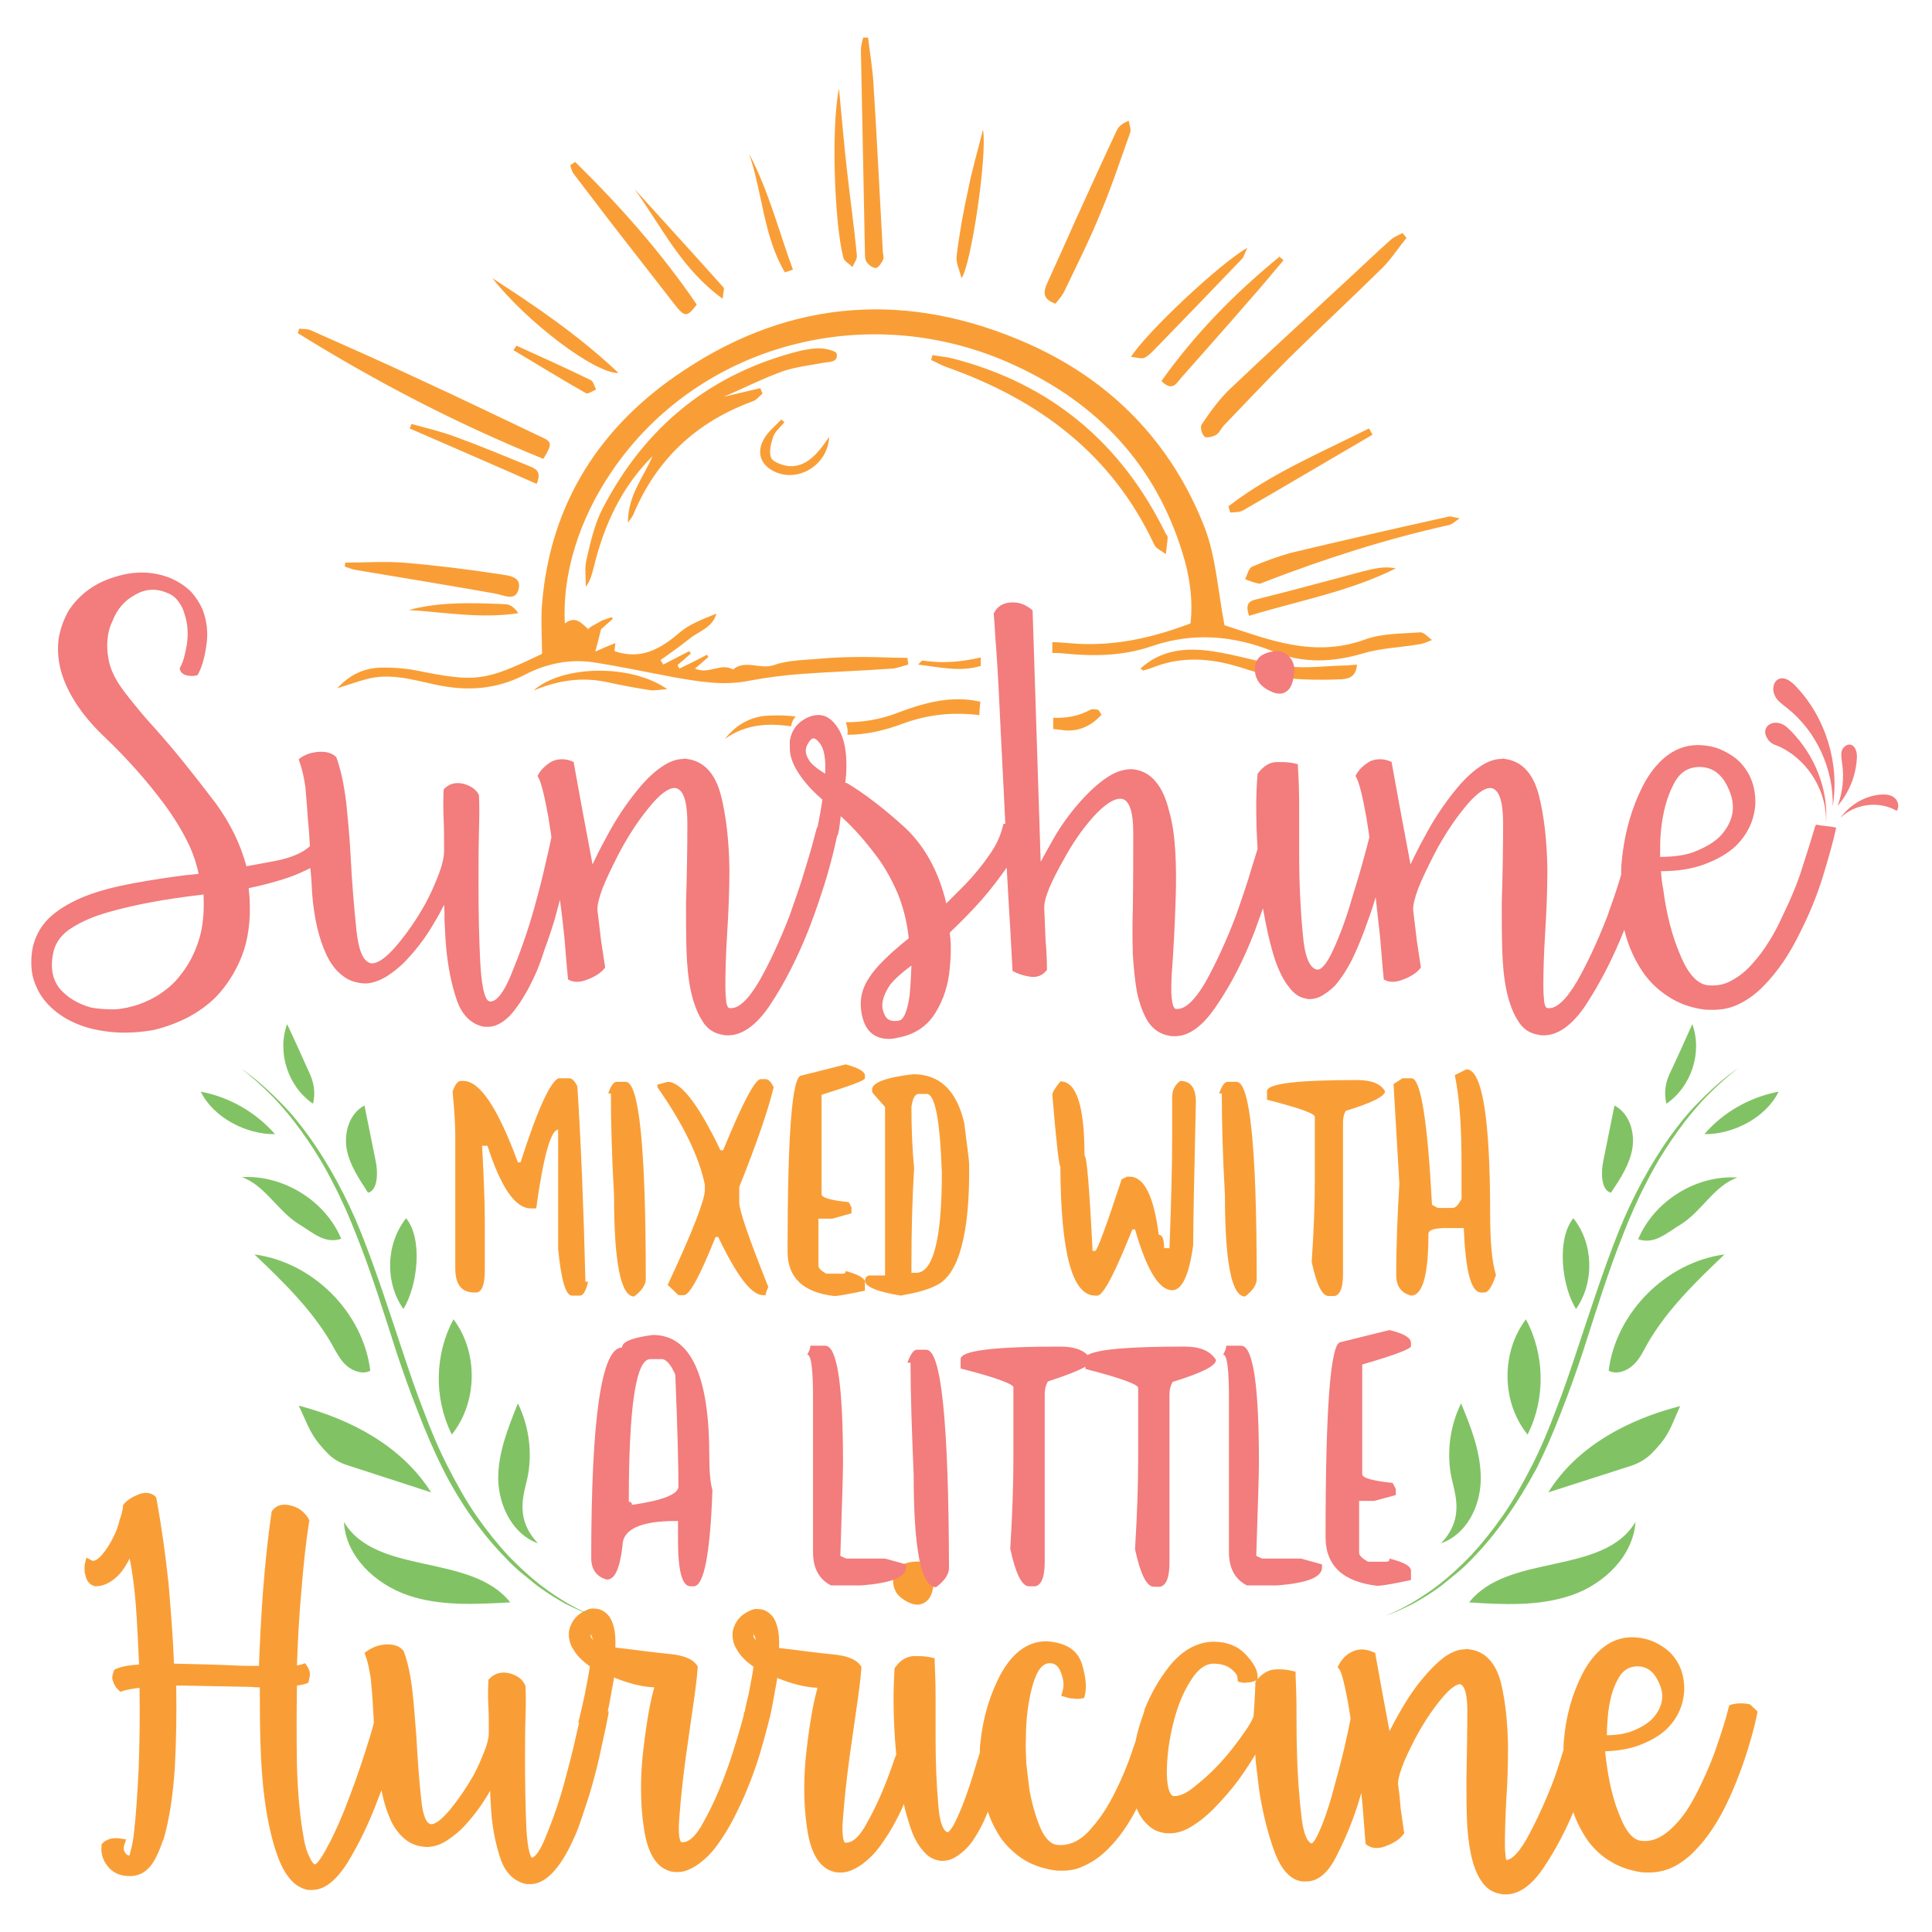 <?xml version="1.0" encoding="utf-8"?>
<!-- Generator: Adobe Illustrator 18.0.0, SVG Export Plug-In . SVG Version: 6.00 Build 0)  -->
<!DOCTYPE svg PUBLIC "-//W3C//DTD SVG 1.1//EN" "http://www.w3.org/Graphics/SVG/1.1/DTD/svg11.dtd">
<svg version="1.1" id="Layer_1" xmlns="http://www.w3.org/2000/svg" xmlns:xlink="http://www.w3.org/1999/xlink" x="0px" y="0px"
	 viewBox="0 0 432 432" enable-background="new 0 0 432 432" xml:space="preserve">
<g>
	<path fill="#F99E36" d="M207.9,350.7c0.8,1,1.1,2.3,0.8,3.9c-0.2,1.6-0.7,2.8-1.6,3.5c-0.5,0.4-1.2,0.7-1.9,0.7
		c-0.6,0-1.2-0.1-1.8-0.4c-1.2-0.5-2.1-1.2-2.7-1.9c-0.6-0.8-1-1.9-1-3v-0.1c0-1.2,0.5-2.3,1.3-3.1l0.1,0c0.8-0.6,1.9-1,3.3-1.1
		l0.2,0C206,349,207.1,349.6,207.9,350.7z M393,382.7l-0.2,1c-0.5,2.4-1.3,5.4-2.5,9.1c-1.2,3.6-2.6,7.2-4.3,10.7
		c-0.9,1.9-2,3.8-3.2,5.6c-1.2,1.8-2.4,3.3-3.8,4.7c-1.6,1.7-3.5,3.1-5.6,4c-1.5,0.6-3.1,0.9-4.8,0.9c-0.6,0-1.2,0-1.8-0.1
		c-2.5-0.4-4.8-1.2-6.7-2.4c-1.9-1.1-3.5-2.6-4.9-4.4c-1.4-2-2.6-4.2-3.4-6.6c-1.9,4.5-4.1,8.6-6.5,12.2c-2.7,4.1-5.6,6.2-8.6,6.2
		c-0.3,0-0.7,0-1.1-0.1c-1.9-0.3-3.4-1.3-4.5-3.1c-1-1.5-1.7-3.5-2.2-5.8c-0.5-2.4-0.8-5.1-0.9-8.1c-0.1-2.8-0.1-5.8-0.1-8.8
		c0.1-5.6,0.2-10.6,0.2-15.1c0-5.3-1.2-5.9-1.6-6c0,0,0,0-0.1,0c-0.4,0-1.7,0.3-4.3,3.5c-2.2,2.7-4.1,5.7-5.8,8.9
		c-1.1,2.2-2.1,4.2-2.8,6.1c-0.8,2.2-0.9,3.2-0.9,3.8c0.3,2.1,0.5,4.1,0.6,5.6c0.2,1.5,0.5,3.2,0.7,4.9l0.1,0.5l-0.3,0.4
		c-0.8,1-2,1.8-3.6,2.4c-1.6,0.7-3.1,0.7-4.2,0l-0.5-0.3l-0.1-0.6c-0.2-2.4-0.4-5-0.6-7.8c-0.1-1-0.2-2.1-0.3-3.1
		c-0.1,0.3-0.2,0.7-0.3,1c-1.4,4.8-3.2,9.1-5.2,13c-1.9,3.9-4.2,5.8-6.8,5.8l-0.2,0l-0.6,0l-0.1,0c-2.6-0.3-4.7-2.6-6.2-6.6
		c-1.4-3.8-2.4-7.8-3.2-12.2c-0.4-2.4-0.6-4.8-0.9-7c-0.1-0.9-0.2-1.8-0.2-2.6c-0.5,0.9-1.2,1.9-1.9,3c-2,3.1-4.3,5.9-6.9,8.6
		c-1.7,1.8-3.5,3.3-5.3,4.4c-2,1.3-4,1.8-5.9,1.6l-0.1,0c-1.6-0.2-2.9-0.8-3.9-1.8c-1-0.9-1.8-2-2.4-3.4c-0.1-0.1-0.1-0.3-0.1-0.4
		c-1.8,3.6-4,6.7-6.4,9.1c-1.7,1.7-3.5,3-5.6,3.9c-1.4,0.7-3.1,1-4.8,1c-0.5,0-1.1,0-1.7-0.1c-2.6-0.4-4.9-1.2-6.8-2.4
		c-1.9-1.2-3.5-2.7-4.9-4.5c-1.3-1.9-2.4-4-3.1-6.2c-0.5,1.2-1,2.4-1.6,3.5c-1,1.9-2,3.5-3.2,4.7c-0.9,0.9-1.8,1.6-2.7,2.1
		c-0.9,0.5-1.8,0.7-2.7,0.7c-0.3,0-0.6,0-0.8-0.1c-1.4-0.2-2.6-1-3.7-2.4c-1.1-1.3-2-3-2.7-5.2c-0.5-1.5-1-3.2-1.4-5
		c-0.2,0.5-0.4,0.9-0.6,1.4c-1.1,2.3-2.3,4.5-3.6,6.4c-1.3,2-2.7,3.7-4.2,4.9c-1,0.9-2.1,1.6-3.3,2.1c-0.7,0.3-1.5,0.5-2.3,0.5
		c-0.5,0-1,0-1.4-0.1c-3.2-0.7-5.2-3.7-6.1-8.9c-0.8-4.8-1-10.1-0.5-16c0.3-3.1,0.7-6.2,1.2-9.3c0.4-2.5,0.9-4.9,1.5-7
		c-2.8-0.1-5.8-0.9-9-2.2l-0.1,0.6c-0.3,1.7-0.6,3.4-0.9,5c-0.3,1.5-0.5,2.7-0.8,3.7l-0.2,0.8l0,0c-0.4,1.6-1,3.8-1.9,6.9
		c-1.3,4.2-2.9,8.4-4.9,12.5c-1.1,2.3-2.3,4.5-3.6,6.4c-1.3,2-2.7,3.7-4.2,4.9c-1,0.9-2.1,1.6-3.3,2.1c-0.7,0.3-1.5,0.5-2.3,0.5
		c-0.5,0-1,0-1.4-0.1c-3.2-0.7-5.2-3.7-6.1-8.9c-0.8-4.8-1-10.1-0.5-16c0.3-3.1,0.7-6.2,1.2-9.3c0.4-2.5,0.9-4.9,1.5-7
		c-2.8-0.1-5.8-0.9-9-2.2l-0.1,0.6c-0.3,1.7-0.6,3.4-0.9,5c-0.1,0.7-0.3,1.3-0.4,1.9l0.2,0.1l-0.1,0.8c-0.3,1.6-0.8,4-1.5,7.1
		c-0.6,3.1-1.5,6.5-2.5,10c-0.6,1.9-1.2,3.8-1.8,5.5c-0.6,1.8-1.2,3.6-2,5.2c-1.4,3.1-2.9,5.6-4.6,7.4c-1.6,1.7-3.3,2.6-5,2.6
		c-0.4,0-0.9,0-1.3-0.1c-2.6-0.7-4.5-2.7-5.5-5.9c-0.9-2.8-1.6-6-1.9-9.4c-0.1-1.8-0.3-3.7-0.3-5.5c-0.1,0.2-0.3,0.5-0.4,0.7
		c-1.4,2.4-3.1,4.7-4.9,6.7c-1.3,1.5-2.8,2.7-4.3,3.7c-1.5,1-3.1,1.5-4.6,1.5c-2-0.1-3.6-0.7-4.9-1.8c-1.2-1-2.3-2.4-3.1-4.1
		c-0.9-2-1.6-4.2-2.1-6.8c-0.3,0.8-0.6,1.5-0.9,2.3c-1.9,5.1-4.2,9.8-6.7,13.9c-2.6,4.1-5.2,6.1-7.9,6.1l-0.9,0
		c-1.7-0.3-3.2-1.3-4.4-2.9c-1.2-1.5-2.1-3.6-2.9-6c-1.4-4.4-2.5-10.1-3-17c-0.4-5.1-0.5-10.5-0.5-16.1v-3.3c-0.6,0-1.1,0-1.8-0.1
		c-5.3-0.1-10.6-0.2-15.7-0.3h-1.2c0.1,6.4,0,12.4-0.3,18.1c-0.4,6.6-1.3,12-2.5,16.2l-0.1,0.3l-0.1,0.1c-0.7,2.1-1.5,3.9-2.4,5.2
		c-1.1,1.5-2.4,2.4-3.9,2.6c-0.4,0.1-0.8,0.1-1.2,0.1c-1.8,0-3.3-0.6-4.4-1.7c-1.4-1.5-2-3.2-1.8-5l0-0.4l0.3-0.3
		c0.5-0.5,1.1-0.8,1.9-1l0.1,0c0.7-0.1,1.4-0.1,1.9,0l1.3,0.2l-0.4,1.2c-0.2,0.7-0.2,1.2,0.2,1.8c0.4,0.6,0.8,0.6,0.9,0.6
		c0,0,0,0,0,0c0.1-0.1,0.2-0.5,0.3-1c0.3-1,0.6-2.5,0.8-4.5c0.4-3.4,0.7-8.1,1-13.8c0.2-5.6,0.3-11.6,0.2-17.8v-0.4
		c-1.5,0.2-2.7,0.4-3.7,0.7l-0.6,0.2l-0.5-0.5c-0.5-0.5-0.9-1.1-1.1-1.8c-0.1-0.3-0.2-0.5-0.2-0.8c0-0.4,0.1-0.9,0.3-1.4l0.2-0.5
		l0.5-0.2c1.3-0.5,2.9-0.8,5-0.9c-0.2-4.3-0.4-8.7-0.7-12.9c-0.3-4.1-0.8-7.8-1.4-10.8c-0.7,1.3-1.4,2.5-2.3,3.5
		c-1.7,1.8-3.5,2.7-5.3,2.7h-0.2l-0.2-0.1c-0.7-0.2-1.6-0.8-1.9-2.4c-0.2-0.5-0.2-1-0.2-1.4c0-0.4,0-0.9,0.1-1.2l0.3-1.3l1.2,0.6
		c0.1,0.1,0.2,0.1,0.4,0.1c0.4,0,1-0.4,1.6-1c1.1-1.2,2.1-2.7,3-4.6c0.5-1,0.9-2.1,1.2-3.3l0-0.1c0.4-1.1,0.7-2.1,0.8-3.1l0-0.3
		l0.2-0.3c0.8-0.9,1.9-1.6,3.2-2.1c1.3-0.6,2.8-0.5,3.7,0.3l0.3,0.3l0.1,0.4c1.1,6,2,12.4,2.7,19c0.5,6.1,1,12,1.2,17.8
		c4.5,0.1,9.1,0.2,13.5,0.4c1.9,0.1,3.7,0.1,5.5,0.1c0.2-5.5,0.5-11.1,0.9-16.6c0.5-6.3,1.1-12.2,1.9-17.6l0-0.2l0.1-0.2
		c0.9-1.3,2.4-1.8,4.4-1.2c1.6,0.4,2.9,1.4,3.8,2.9l0.2,0.4l-0.1,0.4c-0.6,3.8-1.2,8.9-1.7,15.2c-0.5,5.4-0.8,11-1,16.8
		c0.4-0.1,0.7-0.1,1-0.2l0.8-0.3l0.5,0.7c0.4,0.6,0.6,1.2,0.6,1.8l0,0.3c-0.1,0.4-0.2,0.7-0.2,1l-0.2,0.6l-0.6,0.2
		c-0.6,0.2-1.2,0.3-1.9,0.4c-0.1,6.2-0.1,12.3,0,18.1c0.2,6.2,0.7,11.4,1.4,15.3c0.3,2.1,0.8,3.8,1.4,4.9c0.4,1,0.9,1.6,1.2,1.7
		c0,0,0.7-0.1,2.3-3c1.4-2.5,2.8-5.4,4.2-8.9c1.7-4.3,3.3-8.7,4.7-13.1c0.9-2.8,1.6-5,2-6.7c-0.1-1.2-0.1-2.3-0.2-3.4
		c-0.1-2.3-0.3-4.5-0.5-6.5c-0.3-1.9-0.6-3.5-1.1-4.9l-0.3-0.8l0.7-0.5c1.2-0.8,2.5-1.3,4.1-1.4l0.5,0c1.4,0,2.5,0.4,3.2,1.2
		l0.2,0.2l0.1,0.2c0.9,2.4,1.5,5.3,1.9,8.7c0.4,3.4,0.6,6.8,0.9,10.3c0.3,5.1,0.6,9.9,1.1,14.1c0.3,3.4,1.1,5.4,2.2,5.5
		c0.6,0,1.8-0.4,4.1-3.1c1.9-2.3,3.7-4.9,5.3-7.7c1-1.8,1.8-3.7,2.5-5.5c0.7-1.7,1-3.1,1-4.1c0-2.2,0-4.3-0.1-6
		c-0.1-1.7-0.1-3.6,0-5.5l0-0.4l0.3-0.3c1.2-1.2,2.8-1.6,4.6-1.1c1.7,0.5,2.8,1.4,3.3,2.6l0.1,0.2l0,0.2c0.1,1.5,0.1,3.8,0,6.9
		c-0.1,3-0.1,6.3-0.1,9.8c0,5.3,0.1,10.3,0.3,15c0.3,5.1,1,6.3,1.2,6.5c0,0,0,0,0,0c0.1,0,1.3-0.1,3.1-4.6c1.6-3.9,3.1-8.1,4.3-12.6
		c0.8-3,1.6-6,2.2-8.7c0.4-1.7,0.7-3.1,1-4.3l-0.2,0l0.3-1.2c0.3-1.2,0.7-3,1.2-5.3c0.4-2.1,0.8-4.1,1.1-6.1c-1.7-1.2-3-2.5-3.7-3.8
		c-0.5-0.7-0.8-1.5-0.9-2.3c-0.1-0.3-0.1-0.7-0.1-0.9c0-0.4,0-0.9,0.1-1.2c0.5-2,1.8-3.5,3.7-4.3c0.7-0.4,1.4-0.5,2-0.4
		c1.2,0,2.3,0.6,3.2,1.7c1,1.4,1.5,3.6,1.4,6.5c0,0.2,0,0.3,0,0.5c0.8,0.1,1.7,0.2,2.6,0.3c3.1,0.4,6.2,0.8,9.2,1.1
		c3.4,0.3,5.4,1.1,6.4,2.5l0.2,0.3l0,0.4c-0.2,2.6-0.6,5.6-1.1,9l-1.5,10.5c-0.7,5.1-1.2,9.8-1.5,13.9c-0.4,4.5,0.3,5.4,0.4,5.5
		c2,0.3,3.8-2.2,4.9-4.3c2-3.5,3.7-7.4,5.2-11.5c1-2.7,1.8-5.3,2.5-7.6c0.7-2.4,1.2-4.1,1.4-5l0.1-0.7l0.1,0c0.2-1.1,0.5-2.4,0.9-4
		c0.4-2.1,0.8-4.1,1.1-6.1c-1.7-1.2-3-2.5-3.7-3.8c-0.5-0.7-0.8-1.5-0.9-2.3c-0.1-0.3-0.1-0.7-0.1-0.9c0-0.4,0-0.9,0.1-1.2
		c0.5-2,1.8-3.5,3.7-4.3c0.7-0.4,1.4-0.5,2-0.4c1.2,0,2.3,0.6,3.2,1.7c1,1.4,1.5,3.6,1.4,6.5c0,0.2,0,0.3,0,0.5
		c0.8,0.1,1.7,0.2,2.6,0.3c3.1,0.4,6.2,0.8,9.2,1.1c3.4,0.3,5.4,1.1,6.4,2.5l0.2,0.3l0,0.4c-0.2,2.6-0.6,5.6-1.1,9l-1.5,10.5
		c-0.7,5.1-1.2,9.8-1.5,13.9c-0.4,4.5,0.3,5.4,0.4,5.5c2,0.3,3.8-2.2,4.9-4.3c2-3.5,3.7-7.4,5.2-11.5c0.5-1.3,0.9-2.7,1.4-3.9
		c-0.4-4.1-0.6-8.3-0.6-12.6c0-2.1,0.1-4.2,0.2-6.3l0-0.3l0.2-0.3c1.1-1.6,2.5-2.4,4.1-2.5l0.8,0c1.1,0,2.1,0.1,3.1,0.3l0.8,0.2
		l0,0.8c0.1,2.4,0.2,5,0.2,8v8.9c0,5.5,0.2,10.5,0.6,15c0.4,5.5,1.7,6.1,2.1,6.2c0,0,0.8-0.2,2.2-3.4c1.3-2.8,2.4-6,3.5-9.5
		c0.5-1.7,1-3.4,1.5-4.9c0-0.7,0-1.4,0.1-2.1c0.6-5.9,2.2-11.1,4.7-15.7c2.6-4.6,5.9-7,9.8-7.1l0.4,0c4.2,0.3,6.8,1.9,7.8,5
		c0.9,2.9,1.1,5.2,0.7,7l-0.2,0.7l-0.7,0.1c-0.5,0.1-1.1,0.1-1.6,0c-0.6,0-1.2-0.1-1.7-0.3l-1.1-0.3l0.3-1.1
		c0.4-1.3,0.2-2.6-0.4-4.2c-0.7-1.8-1.7-2-2.5-2c-1.6,0-2.8,1.6-3.7,4.6c-1,3.4-1.6,7.5-1.6,12c-0.1,2,0,4,0.1,6
		c0.2,1.9,0.5,3.9,0.7,5.8c0.6,3.3,1.5,6.3,2.6,8.8c1,2.1,2.2,3.2,3.4,3.4c1.5,0.2,2.9-0.1,4.2-0.7c1.4-0.7,2.7-1.8,3.8-3.2
		c1.9-2.1,3.6-4.8,5.1-7.8c1.6-3.2,2.9-6.3,3.9-9.4c0.2-0.7,0.5-1.4,0.7-2c0.3-1.5,0.7-3,1.2-4.5c0.3-0.8,0.5-1.6,0.8-2.4l0-0.2l0,0
		c1.4-3.5,3.2-6.7,5.4-9.5c2.8-3.6,6.1-5.5,9.6-5.7l0.5,0c2.9,0,5.3,0.9,7.1,2.8c1.8,1.9,2.7,3.5,2.7,5v0.7l-0.7,0.3
		c-0.5,0.2-1,0.3-1.5,0.3c-0.5,0.1-1,0.1-1.4,0l-0.8-0.2l-0.1-0.8c0-0.7-0.6-1.4-1.5-2.1c-1.1-0.8-2.4-1.1-4-1.1
		c-1.8,0.1-3.4,1.3-4.9,3.7c-1.7,2.6-2.9,5.6-3.8,9c-1.1,4.2-1.6,8.1-1.6,11.9c0.1,3.6,0.8,4.9,1.5,5c0.1,0,0.2,0,0.4,0
		c0.8,0,2.4-0.4,4.9-2.6c2.4-1.9,4.7-4.2,6.8-6.7c1.4-1.7,2.6-3.3,3.7-4.9c1.1-1.5,1.7-2.6,2.1-3.6c0.1-1.6,0.3-4.1,0.4-7.3l0-0.4
		l0.2-0.3c1.2-1.5,2.6-2.4,4.1-2.5c1.3-0.1,2.6,0,3.9,0.3l0.8,0.2l0,0.8c0.1,2.4,0.2,5.1,0.2,8c0,2.9,0,5.9,0.1,8.8
		c0.1,5.4,0.5,10.4,1,14.7c0.6,5.4,1.9,6,2.3,6.1c0,0,0.6-0.2,1.6-2.5c1-2.1,1.9-4.8,2.8-7.8c1-3.7,2.1-7.6,3-11.5
		c0.6-2.6,1-4.6,1.3-6.1c-0.2-1.3-0.4-2.5-0.6-3.7c-1-5.4-1.6-6.9-1.9-7.3l-0.4-0.5l0.3-0.6c0.7-1.3,1.7-2.3,3-2.9
		c1.5-0.7,3-0.6,4.6,0.1l0.5,0.2l0.1,0.6c0.7,3.9,1.7,9.5,3.1,16.9c0.5-0.9,1-2,1.7-3.2c1.7-3.1,3.6-6.1,5.9-8.8
		c1.5-1.8,3.1-3.4,4.7-4.6c1.6-1.1,3.1-1.7,4.5-1.7c0.3-0.1,0.6-0.1,1,0c3.5,0.4,5.9,2.9,7.1,7.4c1,4.1,1.5,8.9,1.6,14.1
		c0,4.1-0.1,8.2-0.4,12.3c-0.2,3.9-0.3,7.2-0.3,9.7c0,1.4,0.1,2.4,0.2,3.1c0,0.3,0.1,0.4,0.1,0.5c0,0,0,0,0,0c0.7,0,2.2-0.6,4.5-4.6
		c2-3.6,3.9-7.7,5.7-12.2c1-2.6,1.8-5.2,2.6-7.8c0-0.7,0-1.4,0.1-2.2c0.5-5.9,2.1-11.1,4.6-15.7c2.8-4.8,6.3-7.2,10.4-7.3l0.1,0
		c1.9,0,3.7,0.4,5.2,1.1c1.5,0.7,2.9,1.7,3.9,2.8c1.9,2.2,2.8,4.9,2.7,8.1c-0.2,3.1-1.4,6-3.8,8.4c-1.6,1.6-3.8,2.8-6.4,3.8
		c-2.2,0.8-4.7,1.2-7.5,1.3c0.1,0.8,0.2,1.6,0.3,2.5c0.6,4.6,1.6,8.7,3.1,12.2c1.3,3.3,2.9,5.1,4.6,5.3c1.4,0.2,2.8-0.1,4-0.7
		c1.4-0.7,2.7-1.8,4-3.2c1-1.1,2-2.4,2.9-3.9c0.9-1.5,1.7-3,2.5-4.7c1.5-3.1,2.8-6.2,3.8-9.3c1.1-3.2,1.9-5.8,2.4-7.9l0.2-0.6
		l0.6-0.2c1.3-0.3,2.6-0.3,4,0L393,382.7z M365.4,386.9c2.1-0.9,3.6-1.9,4.6-3.2c1.8-2.3,2.2-4.7,1-7.3c-1.1-2.6-2.7-3.8-4.9-3.8
		l-0.2,0c-1.8,0.1-3.2,1-4.2,3c-1.2,2.2-1.9,5-2.2,8.3c-0.1,1.3-0.2,2.6-0.2,4.1C361.7,388,363.8,387.6,365.4,386.9z M168.6,365.6
		c0-0.1-0.1-0.1-0.1-0.1c-0.1,0.2-0.1,0.5,0.4,1.1c0,0,0,0.1,0.1,0.1C168.9,366.1,168.7,365.8,168.6,365.6z M132.2,365.6
		c0-0.1-0.1-0.1-0.1-0.1c-0.1,0.2-0.1,0.5,0.4,1.1c0,0,0,0.1,0.1,0.1C132.4,366.1,132.3,365.8,132.2,365.6z M127.9,289.7h1.8
		c0.7,0,1.3-1,1.8-3.1h-0.6c-0.4-16.6-1-31.2-1.8-43.7c-0.6-1.2-1.2-1.8-1.8-1.8h-2.4c-1.8,0.7-4.7,6.9-8.5,18.8h-0.6
		c-4.5-12.2-8.5-18.2-12.2-18.2H103c-0.6,0-1.3,0.8-1.8,2.4c0.4,4.1,0.6,7.4,0.6,9.7v29.8c0,3.6,1.4,5.4,4.2,5.4h0.6
		c1.2-0.2,1.8-1.8,1.8-4.9v-11.5c0-3.4-0.2-8.9-0.6-16.4h1.2c3,9.3,6.2,14,9.7,14h1.2c1.6-11.7,3.3-17.6,4.9-17.6v26.7
		C125.5,286.3,126.5,289.7,127.9,289.7z M137.9,241.9c-0.7,0-1.3,0.9-1.9,2.6h0.6c0,6.5,0.2,14,0.7,22.7c0,15.1,1.5,22.7,4.5,22.7
		c1.7-1.3,2.6-2.6,2.6-3.9c0-29.4-1.5-44.1-4.5-44.1H137.9z M173,243.1c-0.6-1.2-1.2-1.8-1.8-1.8H170c-1.3,0.3-4.1,5.6-8.3,15.9
		h-0.6c-4.9-10.2-8.8-15.3-11.8-15.3c-1.4,0.4-2.2,0.6-2.3,0.6v0.6c5.8,8.3,9.3,15.5,10.6,21.8v1.2c0,2.2-2.7,9.2-8.3,21.2l2.4,2.3
		h1.2c1.3,0,3.6-4.3,7.1-13h0.6c4.1,8.6,7.4,13,10,13h0.6c0-0.4,0.2-1,0.6-1.8c-4.3-10.8-6.5-17.1-6.5-18.9v-3.5
		C169.4,255.2,171.9,247.7,173,243.1z M193.4,241.1v-0.6c0-0.9-1.4-1.7-4.3-2.5l-9.9,2.5c-2.1,0-3.1,13.1-3.1,39.4
		c0,5.8,3.5,9.1,10.5,9.9c0.7,0,3-0.4,6.8-1.2v-1.9c0-0.9-1.4-1.7-4.3-2.5c0,0.4-0.2,0.6-0.6,0.6h-3.7c-1.2-0.6-1.8-1.3-1.8-1.8
		v-10.5h3.1l4.3-1.2V270l-0.6-1.2c-4.1-0.4-6.1-1-6.1-1.8v-22.2C190.1,242.8,193.4,241.6,193.4,241.1z M209.4,287.4
		c-1.9,1-4.6,1.7-8,2.3c-5.4-0.9-8-2-8-3.4c0.1-0.7,0.5-1.1,1.1-1.1h3.4v-37.7c-1.9-2.1-2.9-3.2-2.9-3.4v-0.5c0-1.5,3.1-2.7,9.2-3.4
		c5.9,0,9.7,3.6,11.4,10.9c0.7,5.4,1.1,8.5,1.1,9.1C216.9,275.8,214.4,285,209.4,287.4z M210.6,262.3c-0.4-11.8-1.5-17.7-3.4-17.7
		h-1.7c-0.9,0-1.4,0.9-1.7,2.9c0,5,0.2,9.6,0.6,13.7c-0.4,6.5-0.6,13.7-0.6,21.7v1.7h1.1C208.6,284.6,210.6,277.2,210.6,262.3z
		 M244.9,289.7h0.6c1.4-0.4,3.9-5.3,7.7-14.8h0.6c2.6,9.1,5.4,13.6,8.3,13.6c2.2,0,3.8-3.4,4.7-10.1c0-4.3,0.2-15,0.6-32
		c0-3.2-1.2-4.7-3.5-4.7c-1.2,0.9-1.8,2.1-1.8,3.6v8.9c0,6.1-0.2,14.4-0.6,24.9h-1.2c0-2-0.4-3-1.2-3c-1.1-8.7-3.3-13-6.5-13H252
		l-1.2,0.6c-3.5,10.7-5.5,16-5.9,16h-0.6c-0.7-14.2-1.3-21.3-1.8-21.3c0-11.1-1.8-16.6-5.4-16.6c-1.2,1.5-1.8,2.5-1.8,3
		c0.9,10.6,1.5,16,1.8,16C237.2,280.1,239.7,289.7,244.9,289.7z M274.5,241.9c-0.7,0-1.3,0.9-1.9,2.6h0.6c0,6.5,0.2,14,0.7,22.7
		c0,15.1,1.5,22.7,4.5,22.7c1.7-1.3,2.6-2.6,2.6-3.9c0-29.4-1.5-44.1-4.5-44.1H274.5z M293.3,282.2c1.1,5,2.3,7.6,3.8,7.6h1.3
		c1.3-0.3,1.9-1.9,1.9-5v-33.9c0-0.9,0.2-1.8,0.6-2.5c5.9-1.8,8.8-3.3,8.8-4.4c-1-1.7-3.1-2.5-6.3-2.5c-13.4,0-20.1,0.8-20.1,2.5
		v1.9c7.1,1.8,10.7,3.1,10.7,3.8V264C294,268.7,293.8,274.7,293.3,282.2z M326.8,260.2v7.9c-0.7,1.3-1.3,2-2,2h-3.3l-1.3-0.7
		c-1-18.8-2.5-28.3-4.6-28.3h-2l-2,1.3l1.3,22.3c-0.4,6.5-0.7,13.3-0.7,20.4c0,2.5,1.1,4,3.3,4.6c2.6,0,3.9-4.6,3.9-13.8
		c0-0.8,1.1-1.2,3.3-1.3h4.6c0.4,9.6,1.6,14.4,3.9,14.4h0.7c0.9,0,1.7-1.3,2.6-3.9c-0.9-2.9-1.3-7.5-1.3-13.8
		c0-21.4-1.8-32.2-5.3-32.2l-2.6,1.3C326.4,245.7,326.8,252.3,326.8,260.2z M219.3,147c-4.2,1-8.5,1.4-13,0.7c-0.2,0-0.4,0.3-1,0.9
		c4.9,0.6,9.5,1.7,14,0.3C219.3,148.3,219.3,147.7,219.3,147z M230,76.9c18.4,8.2,31.9,22,39.3,40.9c2.6,6.7,3,14.2,4.5,22
		c9.6,3.1,19.9,7.4,31.4,3.2c3.8-1.4,8.2-1.3,12.3-1.6c0.9-0.1,1.8,1.1,2.7,1.7c-1,0.4-2,0.9-3.1,1c-4.1,0.7-8.3,0.8-12.3,2
		c-6.8,2-13.4,2.3-20-0.4c-8.9-3.6-18-4.4-27.3-1.2c-6.4,2.2-13,2.3-19.8,1.6c-0.8-0.1-1.6-0.1-2.4-0.1v-2.4c1.2,0,2.5,0.1,3.7,0.2
		c9.4,0.9,18.2-1,27.2-4.4c0.6-5.3-0.2-10.7-1.8-15.8c-6.1-19.8-19.1-33.5-37.7-42c-32.4-14.9-70.5-4.8-89.9,23.8
		c-7.3,10.7-11.1,22.9-10.5,34c2.5-1.9,3.8,0.1,5.4,1.4l-0.1-0.3c0.4-0.2,0.7-0.5,1.1-0.7l-0.1,0.1c0.6-0.4,1.3-0.7,1.9-1.1
		c0.8-0.3,1.6-0.6,2.3-0.8c0.1,0.1,0.2,0.3,0.2,0.4c-0.9,0.8-1.7,1.5-2.6,2.3l0,0c-0.4,1.5-0.7,2.9-1.3,5c1.6-0.7,2.9-1.3,4.5-1.9
		c-0.1,0.6-0.1,1.2-0.2,1.8c5.8,2,10.2-0.4,14.5-4.1c2.3-2,5.4-3.1,8.3-4.3c-0.9,3.2-3.9,3.9-6,5.6c-2.1,1.7-4.3,3.2-6.5,4.8
		c0.2,0.3,0.4,0.6,0.6,1l5.8-3c0.1,0.2,0.2,0.3,0.4,0.5c-1,0.9-2,1.8-3,2.6c0.1,0.3,0.3,0.5,0.4,0.8c2.1-1,4.1-2,6.2-3.1
		c0.1,0.2,0.2,0.3,0.3,0.5c-0.9,0.8-1.8,1.6-3,2.6c3.1,1.4,5.8-1.4,8.5,0.2c2.8-2.3,6.1,0.1,9.2-1c3.1-1.1,6.7-1.1,10.1-1.4
		c3.2-0.3,6.5-0.4,9.8-0.4c3.3,0,6.6,0.2,9.9,0.2c0.1,0.5,0.1,1,0.2,1.5c-1.2,0.3-2.4,0.8-3.6,0.9c-6.8,0.5-13.6,0.7-20.4,1.2
		c-3.9,0.3-7.7,0.8-11.5,1.5c-5.8,1.2-11.4,0.2-17.1-0.8c-5.9-1.1-11.9-2.4-17.8-3.3c-5.4-0.8-10.6,0.3-15.4,2.8
		c-6.4,3.3-12.9,3.7-19.9,2.2c-5.1-1.1-10.3-2.7-15.6-1.2c-1.9,0.5-3.8,1.2-6.4,2c2.9-3.1,5.9-4.4,9.3-4.6c2.8-0.1,5.6,0.1,8.3,0.6
		c13.4,2.7,15.3,2.5,28.2-3.7c0-3.7-0.3-7.4,0-11.1c1.8-22.6,13.1-40,31.6-52.2C177.2,66.6,203.5,65.1,230,76.9z M132.5,141.7
		c0.1,0.1,0.1,0.1,0.2,0.1l0,0C132.6,141.8,132.6,141.8,132.5,141.7z M268.7,94.9c-0.4,0.6,0,2.1,0.6,2.7c0.3,0.4,1.8,0.1,2.5-0.3
		c0.8-0.4,1.2-1.4,1.8-2.1c4.8-5,9.6-10.1,14.5-15c6.9-6.8,14.1-13.5,21-20.3c2-2,3.6-4.5,5.4-6.7c-0.3-0.4-0.6-0.7-0.9-1.1
		c-0.8,0.5-1.8,0.8-2.5,1.4c-3.6,3.2-7,6.5-10.6,9.8c-8.5,7.9-17.1,15.7-25.5,23.7C272.6,89.3,270.6,92.1,268.7,94.9z M120.6,97.5
		c-9.1-4.3-18.1-8.7-27.3-12.9c-7.9-3.7-15.8-7.2-23.7-10.7c-0.8-0.4-1.8-0.3-2.7-0.4c-0.1,0.3-0.2,0.7-0.3,1
		c17.4,10.8,35.6,20.3,54.9,28.1C123.6,99.1,123.5,98.8,120.6,97.5z M187.1,79.1c-0.1-0.6-2.2-1.1-3.4-1.2c-1.5-0.1-3.1,0.2-4.6,0.5
		c-20.2,5-34.9,17-44.4,35.4c-1.8,3.5-2.7,7.6-3.6,11.5c-0.4,1.9-0.1,3.9-0.1,5.9c1.1-1.5,1.4-3,1.8-4.5c2.3-9.4,6.2-17.8,13.1-24.7
		c-1.9,4.6-5.5,8.6-5.5,14.9c0.7-1,1-1.4,1.2-1.8c5.2-12.5,14.2-20.8,26.8-25.4c0.8-0.3,1.4-1.1,2.1-1.7c-0.2-0.4-0.3-0.8-0.5-1.2
		c-2.7,0.6-5.4,1.3-8.1,1.9c4.4-1.9,8.7-4.1,13.2-5.7c2.9-1,6.1-1.3,9.1-1.9C185.6,80.9,187.4,81,187.1,79.1z M258.1,121.8
		c0.4,0.9,1.7,1.4,2.6,2.1c0.1-1.2,0.3-2.4,0.4-3.7c0-0.3-0.2-0.6-0.4-0.8c-9.9-20.3-25.6-33.5-47.5-39.2c-1.5-0.4-3.1-0.5-4.7-0.8
		c-0.1,0.4-0.2,0.8-0.3,1.1c1.2,0.5,2.3,1.2,3.5,1.6C232.3,89.4,248.6,101.5,258.1,121.8z M246.3,159.8c-0.5-0.7-0.6-1.1-0.8-1.1
		c-0.6-0.1-1.3-0.2-1.7,0c-2.7,1.5-5.5,1.9-8.3,1.8v2.5c0.8,0.1,1.7,0.2,2.5,0.3C241.1,163.6,244,162.4,246.3,159.8z M177.9,160.2
		c-1.8-0.2-3.7-0.3-5.5-0.2c-4.1,0-7.6,1.8-10.3,5.2c4.9-3.4,9.8-3.5,14.8-2.8C177,161.5,177.4,160.8,177.9,160.2z M219.2,156.9
		c-0.5-0.1-1.1-0.2-1.6-0.3c-6-0.9-11.7,0.8-17.2,2.9c-3.7,1.4-7.5,2-11.3,2c0.4,0.9,0.5,1.9,0.4,2.8c4.2,0,8.4-1,12.4-2.5
		c5.7-2.1,11.3-2.6,17.1-1.9C219,159,219.1,157.9,219.2,156.9z M236,67.9c0.7-0.9,1.4-1.6,1.9-2.6c2.9-6,5.9-12,8.4-18.2
		c2.4-5.7,4.3-11.6,6.4-17.4c0.3-0.8-0.2-1.8-0.3-2.7c-1.5,0.6-2.3,1.3-2.7,2.2c-3.1,6.6-6.1,13.2-9.1,19.8c-2.1,4.7-4.2,9.4-6.3,14
		C233.2,65.3,233.1,66.9,236,67.9z M193.8,58.6c0.5,0.7,1.4,1.4,2.1,1.3c0.6-0.1,1.2-1.1,1.6-1.9c0.2-0.5-0.1-1.2-0.1-1.8
		c-0.7-12.5-1.3-25.1-2.1-37.6c-0.2-3.4-0.8-6.8-1.2-10.2c-0.4,0-0.7,0-1.1,0c-0.2,0.9-0.5,1.9-0.5,2.8c0.3,15,0.6,30.1,0.9,45.1
		C193.4,57.1,193.4,58.1,193.8,58.6z M143.4,58.5c2.6,3.3,5.1,6.6,7.7,9.9c2,2.5,2.6,2.5,4.7-0.3c-7.9-11.6-17.2-22.1-27.2-31.9
		c-0.4,0.3-0.8,0.5-1.1,0.8c0.2,0.6,0.4,1.4,0.8,1.9C133.3,45.5,138.3,52,143.4,58.5z M280,126.7c-0.8,0.3-1.1,1.9-1.6,2.8
		c1,0.4,2,0.8,3.1,1c0.4,0.1,0.9-0.3,1.3-0.4c13.5-5.2,27.2-9.6,41.2-12.7c0.6-0.1,1.2-0.7,2.4-1.5c-1.4-0.2-1.9-0.5-2.4-0.4
		c-11.8,2.6-23.5,5.3-35.3,8.1C285.8,124.4,282.8,125.5,280,126.7z M77.2,125.8c0,0.3-0.1,0.6-0.1,0.9c0.9,0.3,1.9,0.7,2.8,0.8
		c10.2,1.7,20.5,3.4,30.7,5.2c2,0.3,4.7,2,5.4-1.1c0.6-2.8-2.5-2.9-4.2-3.2c-7.2-1.1-14.4-2-21.7-2.6
		C85.9,125.5,81.5,125.8,77.2,125.8z M299.4,151.9c1.5,0,3.9-0.2,4-3.3c-1,0.1-1.9,0.2-2.7,0.2c-4.3,0.1-8.6,0.7-12.9,0.2
		c-5.7-0.7-11.2-2.6-16.8-3.4c-5.7-0.8-11.3-0.4-16,3.9c0.5,0.3,0.6,0.5,0.7,0.4c0.7-0.2,1.5-0.4,2.2-0.7c5.6-2.2,11.2-2.1,16.9-0.7
		c3.6,0.9,7.1,2.4,10.8,2.9C290.2,152,294.8,152.1,299.4,151.9z M259.7,85.2c2.4,2.4,3.3,0.6,4.4-0.7c5.1-5.8,10.3-11.6,15.3-17.4
		c2.6-2.9,5.1-6,7.6-8.9c-0.3-0.3-0.6-0.5-0.9-0.8C276.2,65.5,267.3,74.5,259.7,85.2z M190.6,59.7c0.4-0.9,1.1-1.8,1-2.6
		c-0.6-6.3-1.5-12.6-2.2-18.9c-0.7-6.1-1.2-12.3-1.8-18.4c-1.8,8.6-1,30.5,1,37.9C188.8,58.4,189.9,59,190.6,59.7z M255.9,80
		c0.9-0.4,1.7-1.3,2.5-2.1c6.5-6.7,12.9-13.3,19.3-20c0.4-0.4,0.5-1,1.2-2.5c-6.5,3.8-22.7,19.1-26,24.4
		C254.2,79.9,255.2,80.3,255.9,80z M306.1,95.8c-10.7,5.4-21.8,10-31.4,17.4c0.1,0.5,0.2,0.9,0.4,1.4c1-0.1,2.1,0,2.9-0.5
		c9.7-5.6,19.3-11.3,28.9-16.9C306.7,96.8,306.4,96.3,306.1,95.8z M299.4,129.2c-6,1.6-12,3.2-18,4.7c-1.6,0.4-3.2,0.6-2.1,3.8
		c11.1-3.4,22.4-5.4,32.8-10.6c-1.8-0.4-3.4-0.2-5,0.1C304.5,127.8,301.9,128.5,299.4,129.2z M138.3,83.4
		c-9-8.5-18.5-14.9-28.2-21.2C117.6,71.8,133,83.6,138.3,83.4z M219.8,29c-1.1,4.4-2.4,8.8-3.3,13.3c-1.1,5-2,10-2.6,15
		c-0.2,1.4,0.6,2.9,1.1,4.9C217.2,59.1,220.8,34.5,219.8,29z M118.3,104.2c-5.4-2.2-10.9-4.5-16.4-6.5c-3.2-1.2-6.6-2-9.9-2.9
		c-0.1,0.3-0.2,0.7-0.4,1c9.4,4.1,18.9,8.2,28.4,12.4C121.2,105.3,119.7,104.8,118.3,104.2z M161.6,66.8c0.1-1.4,0.4-2.2,0.2-2.5
		c-6.6-7.4-13.3-14.7-19.9-22C147.9,50.6,152.4,60.2,161.6,66.8z M149.2,154.1c-8.1-5.7-23.5-5.4-29.9,0.3
		c5.3-2.2,10.6-3.1,16.3-1.9c3.2,0.7,6.4,1.3,9.6,1.8C146.2,154.5,147.3,154.2,149.2,154.1z M113,135.1c-7.2-0.3-14.5-0.6-21.6,1.3
		c8.1,0.5,16.2,2,24.5,0.7C115,135.8,114,135.1,113,135.1z M177.3,60.3c-3.2-8.7-5.4-17.6-9.8-25.9c3,8.7,3.2,18.4,8,26.5
		C176.1,60.7,176.7,60.5,177.3,60.3z M175.4,94.4c-0.2-0.2-0.5-0.4-0.7-0.6c-1.2,1.3-2.7,2.5-3.6,3.9c-2.2,3.3-1.1,6.4,2.4,7.9
		c5.2,2.2,11.6-1.7,11.9-7.9c-0.8,1.1-1.5,2.2-2.4,3.2c-1.8,2.1-4,3.6-6.8,3.3c-1.4-0.2-3.4-0.9-3.8-1.9c-0.5-1.3,0-3.2,0.5-4.7
		C173.3,96.5,174.5,95.5,175.4,94.4z M132.1,85c-5.5-2.7-11.1-5.2-16.6-7.7c-0.2,0.3-0.5,0.7-0.7,1c5.4,3.2,10.7,6.5,16.2,9.6
		c0.5,0.3,1.5-0.5,2.3-0.8C132.9,86.4,132.7,85.3,132.1,85z"/>
	<path fill="#81C364" d="M329.4,348.3c-1.2,1.3-2.5,2.5-3.7,3.5c-1.3,1-2.4,2-3.6,2.9c-2.3,1.7-4.5,3-6.3,4c-1.9,0.9-3.3,1.6-4.4,2
		c-1,0.4-1.6,0.6-1.6,0.6s0.5-0.2,1.6-0.7c1-0.4,2.5-1.2,4.3-2.2c1.8-1.1,3.9-2.4,6.2-4.2c2.3-1.8,4.7-4,7.1-6.5
		c2.4-2.6,4.8-5.6,7.1-8.9c2.3-3.3,4.4-7.1,6.4-11c2-3.9,3.8-8.2,5.4-12.5c1.7-4.3,3.2-8.8,4.7-13.3c3-9,5.9-18,9.2-26.3
		c3.3-8.3,7.4-15.6,11.5-21.4c2.1-2.9,4.1-5.4,6.2-7.5c2-2.1,3.9-3.8,5.4-5.1c1.6-1.3,2.9-2.3,3.9-2.9c0.9-0.6,1.4-1,1.4-1
		s-0.5,0.4-1.4,1c-0.9,0.6-2.2,1.7-3.7,3c-1.5,1.4-3.4,3.1-5.3,5.3c-1.9,2.1-3.9,4.7-5.9,7.6c-2,2.9-4,6.2-5.8,9.8
		c-1.9,3.6-3.6,7.5-5.2,11.6c-3.3,8.2-6.1,17.3-9,26.3c-1.5,4.5-3.1,9-4.8,13.3c-1.7,4.4-3.5,8.6-5.5,12.6
		C339.3,336.3,334.4,343.2,329.4,348.3z M328.5,358.3c7.7,0.5,15.6,0.9,22.9-1.6c7.3-2.5,13.8-8.8,14.3-16.4
		C358.5,352.4,337.2,347.2,328.5,358.3z M346.2,333.7l18.7-6c1.7-0.6,3.2-1.5,4.4-2.7c4-4,4.2-5.8,6.4-10.6
		C364,317.4,352.6,323.4,346.2,333.7z M331.1,330.9c0.1-5.9-2.1-11.6-4.4-17.1c-2.4,4.9-3.2,10.5-2.3,15.8c0.6,3.7,3.5,9.6-2.2,15.5
		C327.9,343.1,331,336.9,331.1,330.9z M359.7,306.5c1.8,0.9,4,0.1,5.4-1.2c1.5-1.3,2.3-3.1,3.3-4.9c4.4-7.6,10.8-13.8,17.2-19.9
		C372.6,282.2,361.3,293.5,359.7,306.5z M341.7,320.5c3.9-7.9,3.7-17.7-0.5-25.5c-5.6,7.4-5.5,18.6,0.4,25.8L341.7,320.5z
		 M366.3,277.1c3.7,1.2,6.2-1.3,9.5-3.3c4.7-2.9,7.5-8.7,12.7-10.5C379.3,262.7,369.9,268.5,366.3,277.1z M351.8,272.4
		c-3.8,4.7-2.6,15.2,0.6,20.3C356.6,286.7,356.3,278,351.8,272.4z M360.2,266.7c2.1-3.1,4.2-6.3,4.8-9.9c0.6-3.7-0.7-7.9-4-9.6
		c-0.8,4.1-1.7,8.3-2.5,12.4C358,261.9,357.9,266.1,360.2,266.7z M381.1,253.6c6.4,0.1,13.8-3.7,16.6-9.5
		C391.3,245.3,385.3,248.7,381.1,253.6z M378.4,229c-1.7,3.8-3.4,7.6-5.2,11.4c-0.9,2.1-1.1,4.2-0.6,6.4
		C378.2,243,380.7,235.3,378.4,229z M126.9,358.5c-1.8-1.1-3.9-2.4-6.2-4.2c-2.3-1.8-4.7-4-7.1-6.5c-2.4-2.6-4.8-5.6-7.1-8.9
		c-2.3-3.3-4.4-7.1-6.4-11c-2-3.9-3.8-8.2-5.4-12.5c-1.7-4.3-3.2-8.8-4.7-13.3c-3-9-5.9-18-9.2-26.3c-3.3-8.3-7.4-15.6-11.5-21.4
		c-2.1-2.9-4.1-5.4-6.2-7.5c-2-2.1-3.9-3.8-5.4-5.1c-1.6-1.3-2.9-2.3-3.9-2.9c-0.9-0.6-1.4-1-1.4-1s0.5,0.4,1.4,1
		c0.9,0.6,2.2,1.7,3.7,3c1.5,1.4,3.4,3.1,5.3,5.3c1.9,2.1,3.9,4.7,5.9,7.6c2,2.9,4,6.2,5.8,9.8c1.9,3.6,3.6,7.5,5.2,11.6
		c3.3,8.2,6.1,17.3,9,26.3c1.5,4.5,3.1,9,4.8,13.3c1.7,4.4,3.5,8.6,5.5,12.6c4,8,9,14.8,14,19.9c1.2,1.3,2.5,2.5,3.7,3.5
		c1.3,1,2.4,2,3.6,2.9c2.3,1.7,4.5,3,6.3,4c1.9,0.9,3.3,1.6,4.4,2c1,0.4,1.6,0.6,1.6,0.6s-0.5-0.2-1.6-0.7
		C130.2,360.3,128.7,359.5,126.9,358.5z M76.9,340.3c0.4,7.7,7,13.9,14.3,16.4c7.3,2.5,15.2,2,22.9,1.6
		C105.3,347.2,84.1,352.4,76.9,340.3z M96.4,333.7c-6.5-10.3-17.8-16.3-29.6-19.4c2.3,4.8,2.5,6.6,6.4,10.6c1.2,1.3,2.8,2.2,4.4,2.7
		L96.4,333.7z M120.3,345.1c-5.7-6-2.8-11.8-2.2-15.5c0.9-5.3,0.1-10.9-2.3-15.8c-2.2,5.5-4.5,11.2-4.4,17.1
		C111.6,336.9,114.7,343.1,120.3,345.1z M77.4,305.3c1.5,1.3,3.7,2.1,5.4,1.2c-1.6-13.1-12.9-24.3-25.9-26
		c6.4,6.1,12.8,12.3,17.2,19.9C75.1,302.2,76,304,77.4,305.3z M101,320.8c5.8-7.2,6-18.4,0.4-25.8c-4.2,7.8-4.4,17.5-0.5,25.5
		L101,320.8z M66.8,273.7c3.3,2,5.8,4.5,9.5,3.3c-3.6-8.6-13-14.3-22.2-13.8C59.3,265.1,62.1,270.8,66.8,273.7z M90.8,272.4
		c-4.5,5.7-4.8,14.3-0.6,20.3C93.4,287.5,94.6,277,90.8,272.4z M82.3,266.7c2.3-0.6,2.2-4.8,1.7-7.1c-0.8-4.1-1.7-8.3-2.5-12.4
		c-3.3,1.7-4.6,5.9-4,9.6C78.1,260.4,80.3,263.6,82.3,266.7z M44.9,244.1c2.8,5.8,10.2,9.6,16.6,9.5
		C57.2,248.7,51.3,245.3,44.9,244.1z M70,246.8c0.5-2.2,0.3-4.3-0.6-6.4c-1.7-3.8-3.4-7.6-5.2-11.4C61.9,235.3,64.4,243,70,246.8z"
		/>
	<path fill="#F37C7C" d="M281.6,152.7c-0.6-0.8-1-1.8-1-3v-0.1c0-1.2,0.4-2.2,1.3-2.9c0.8-0.6,2-1,3.4-1.1l0.1,0
		c1.3,0,2.3,0.5,3.1,1.5c0.8,1,1.1,2.3,0.8,3.9c-0.2,1.7-0.7,2.9-1.5,3.5c-0.5,0.4-1,0.6-1.6,0.6c-0.6,0-1.2-0.1-1.8-0.4
		C283.2,154.2,282.2,153.5,281.6,152.7z M410.3,185l0.3,0.1l-0.1,0.3c-0.6,2.8-1.6,6.3-2.9,10.6c-1.3,4.2-3,8.4-5.1,12.5
		c-1.1,2.3-2.3,4.4-3.7,6.5c-1.4,2-2.8,3.8-4.3,5.3c-1.9,2-4,3.5-6.3,4.5c-1.6,0.7-3.4,1-5.3,1c-0.7,0-1.4,0-2.1-0.1
		c-2.8-0.4-5.3-1.3-7.5-2.7c-2.1-1.3-4-3-5.5-5c-2.1-2.9-3.7-6.3-4.6-10.1c-2.5,6.3-5.4,11.9-8.6,16.8c-3,4.5-6.2,6.8-9.4,6.8
		c-0.4,0-0.7,0-1.1-0.1c-2-0.3-3.6-1.3-4.7-3.2c-1.1-1.7-1.9-3.9-2.5-6.5c-0.6-2.8-0.9-5.9-1-9.4c-0.1-3.3-0.1-6.8-0.1-10.3
		c0.2-6.6,0.3-12.5,0.3-17.8c0-5.1-0.9-7.7-2.7-8c-0.1,0-0.1,0-0.2,0c-1.4,0-3.4,1.5-5.8,4.5c-2.6,3.2-4.9,6.8-6.9,10.7
		c-1.3,2.6-2.5,5-3.4,7.3c-0.8,2.2-1.2,3.8-1.1,4.9c0.3,2.6,0.6,4.8,0.8,6.7c0.3,1.9,0.6,3.9,0.9,5.9l0,0.2l-0.1,0.1
		c-0.9,1.1-2.2,1.9-3.8,2.5c-1.7,0.7-3.1,0.7-4.2,0.1l-0.2-0.1l0-0.2c-0.3-2.8-0.5-5.9-0.8-9.2c-0.3-3-0.7-6-1-9
		c-0.7,2.5-1.6,4.9-2.5,7.4c-0.9,2.4-1.9,4.8-3,7c-1.1,2.1-2.3,3.9-3.6,5.4c-1,1-2,1.7-3,2.3c-0.9,0.5-1.8,0.7-2.7,0.7
		c-0.3,0-0.5,0-0.7-0.1c-1.4-0.2-2.7-1-3.8-2.5c-1.2-1.4-2.2-3.4-3.1-5.9c-1.1-3.3-2-7.2-2.8-11.8c-0.6,1.7-1.2,3.3-1.8,5
		c-2.4,6.3-5.3,12-8.6,16.8c-3,4.5-6.1,6.8-9.3,6.8c-0.4,0-0.9,0-1.2-0.1c-1.9-0.3-3.5-1.3-4.7-3c-1.1-1.7-1.9-3.9-2.5-6.4
		c-0.5-2.6-0.8-5.6-1-8.9c-0.1-3.4-0.1-6.7,0-10c0.1-6.5,0.1-12.1,0.1-17.1c0-4.8-0.9-7.4-2.7-7.6c-0.1,0-0.2,0-0.2,0
		c-1.6,0-3.6,1.4-6,4c-2.5,2.8-4.7,6-6.6,9.5c-1.3,2.3-2.4,4.4-3.3,6.5c-0.8,2-1.2,3.6-1.1,4.6c0.1,2.7,0.2,5.1,0.3,7.2
		c0.2,2.1,0.3,4.3,0.3,6.4v0.1l-0.1,0.1c-0.9,1.1-2.1,1.6-3.6,1.4c-1.4-0.2-2.7-0.6-3.8-1.2l-0.2-0.1l0-0.2
		c-0.2-3.2-0.4-7.9-0.8-14.1c-0.2-2.9-0.3-5.8-0.5-8.8c-1.7,2.4-3.5,4.8-5.6,7.2c-2.3,2.6-4.7,5-7.1,7.3c0,0.4,0,0.8,0.1,1.2
		c0.2,2.2,0.1,4.4-0.1,6.5c-0.3,3.9-1.4,7.3-3.2,10.2c-1.8,3-4.6,4.9-8.3,5.6c-0.8,0.2-1.5,0.3-2.1,0.3c-2.9,0-4.9-1.4-5.8-4.3
		c-1-3.4-0.6-6.5,1.3-9.3c1.4-2.3,4.4-5.3,8.9-8.9c-0.4-3.8-1.3-7.2-2.5-10.1c-1.3-3-2.8-5.7-4.5-8c-2.6-3.5-5.3-6.6-8.2-9.2
		c-0.2,1.4-0.3,2.8-0.6,4l-0.1,0.3l-0.1,0c-0.5,2.4-1.2,5.3-2.2,8.8c-1.2,4-2.6,8.2-4.2,12.3c-2.5,6.3-5.4,12-8.6,16.8
		c-3,4.5-6.2,6.8-9.4,6.8c-0.4,0-0.7,0-1.1-0.1c-2-0.3-3.6-1.3-4.7-3.2c-1.1-1.7-1.9-3.9-2.5-6.5c-0.6-2.8-0.9-5.9-1-9.4
		c-0.1-3.3-0.1-6.8-0.1-10.3c0.2-6.6,0.3-12.5,0.3-17.8c0-5.1-0.9-7.7-2.7-8c-0.1,0-0.1,0-0.2,0c-1.4,0-3.4,1.5-5.8,4.5
		c-2.6,3.2-4.9,6.8-6.9,10.7c-1.3,2.6-2.5,5-3.4,7.3c-0.8,2.2-1.2,3.8-1.1,4.9c0.3,2.6,0.6,4.8,0.8,6.7c0.3,1.9,0.6,3.9,0.9,5.9
		l0,0.2l-0.1,0.1c-0.9,1.1-2.2,1.9-3.8,2.5c-1.7,0.7-3.1,0.7-4.2,0.1L127,219l0-0.2c-0.3-2.8-0.5-5.9-0.8-9.2
		c-0.3-2.8-0.6-5.6-1-8.4c-0.4,1.5-0.8,3-1.2,4.5c-0.7,2.2-1.4,4.4-2.2,6.5c-0.7,2.2-1.4,4.2-2.3,6.1c-1.6,3.5-3.4,6.4-5.2,8.5
		c-1.7,1.8-3.4,2.8-5.2,2.8c-0.4,0-0.9,0-1.3-0.1c-2.7-0.7-4.7-2.8-5.8-6.3c-1.1-3.3-1.8-7-2.2-10.9c-0.2-2.2-0.3-4.3-0.4-6.4
		c0-1.3,0-2.5-0.1-3.6c-0.5,1-1.2,2.4-2.2,4c-1.6,2.8-3.5,5.4-5.7,7.8c-1.5,1.7-3.2,3.1-4.9,4.2c-1.7,1-3.3,1.6-4.9,1.6
		c-2.1-0.1-3.8-0.7-5.2-1.9c-1.4-1.1-2.5-2.6-3.4-4.5c-1.7-3.6-2.8-8.3-3.2-13.7c-0.1-1.9-0.2-3.8-0.4-5.7c-1.4,0.7-2.9,1.4-4.6,2
		c-2.8,1-5.9,1.8-9.2,2.5c0.1,0.7,0.1,1.4,0.2,2.1c0.3,5-0.3,9.4-1.7,13c-1.4,3.6-3.4,6.7-5.8,9.2c-2,2-4.2,3.5-6.5,4.7
		c-2.4,1.2-4.9,2.1-7.4,2.7c-2.2,0.4-4.4,0.6-6.6,0.6c-2.4,0-4.9-0.3-7.4-0.9c-4.6-1.2-8.1-3.4-10.5-6.4c-1.2-1.5-2.1-3.4-2.6-5.4
		c-0.2-1-0.3-2-0.3-3c0-1.2,0.1-2.4,0.4-3.7c0.7-2.7,2.1-5,4.2-6.8c2-1.7,4.6-3.2,7.7-4.4c3.1-1.2,6.7-2.1,10.5-2.8
		c3.8-0.7,7.7-1.3,11.6-1.8l3-0.3c-0.4-2.1-1.1-4.2-2-6.2c-1.5-3.2-3.4-6.3-5.6-9.3c-4-5.4-8.5-10.4-13.3-15
		c-4.9-4.6-8.1-9.4-9.6-14c-0.9-2.8-1.1-5.5-0.8-8c0.4-2.4,1.2-4.6,2.4-6.6c2.4-3.5,5.8-6,10.2-7.3c4.3-1.4,8.6-1.3,12.5,0.3
		c1.8,0.8,3.3,1.8,4.5,3c1.1,1.2,2,2.6,2.6,4c1,2.6,1.3,5.4,0.8,8.3c-0.4,2.8-1.1,4.9-1.9,6.3l-0.1,0.1l-0.1,0
		c-0.7,0.2-1.5,0.2-2.3,0c-1.1-0.3-1.5-1-1.5-1.6l0-0.1l0.1-0.1c0.6-1,1.1-2.8,1.5-5.2c0.3-2.3,0.2-4.5-0.5-6.6
		c-0.3-1.1-0.8-2.2-1.5-3c-0.6-0.9-1.5-1.5-2.6-1.9c-2.4-1-4.8-0.8-7,0.5c-2.4,1.3-4.1,3.3-5.1,6c-0.7,1.4-1,2.9-1.1,4.5
		c-0.1,1.7,0.1,3.5,0.6,5.3c0.6,2,1.8,4.1,3.6,6.4c1.8,2.3,3.9,4.9,6.3,7.5c4.5,5,9.1,10.8,13.8,17c3.2,4.4,5.5,9.1,6.8,14
		c2.2-0.4,4.4-0.8,6.5-1.2c3.5-0.7,6.1-1.8,7.7-3.3c-0.1-1.8-0.2-3.6-0.4-5.4c-0.2-2.8-0.4-5.4-0.6-7.7c-0.3-2.3-0.8-4.3-1.4-6
		l-0.1-0.3l0.2-0.2c1.2-0.9,2.7-1.4,4.4-1.5l0.5,0c1.4,0,2.4,0.4,3.2,1.1l0.1,0.1c1,2.7,1.7,6.1,2.2,10c0.4,4,0.8,8,1,12.1
		c0.3,6.1,0.8,11.7,1.3,16.6c0.5,4.7,1.6,7.2,3.4,7.4l0.1,0c1.4,0,3.3-1.4,5.5-4c2.3-2.7,4.5-5.9,6.4-9.3c1.2-2.2,2.2-4.5,3-6.6
		c0.8-2.1,1.2-3.9,1.2-5.2c0-2.6,0-5.1-0.1-7.2c-0.1-2-0.1-4.2,0-6.5l0-0.1l0.1-0.1c1.2-1.2,2.7-1.6,4.5-1.1
		c1.7,0.5,2.8,1.4,3.3,2.5l0,0.1c0.1,1.8,0.1,4.5,0,8.1c-0.1,3.6-0.1,7.5-0.1,11.6c0,6.3,0.1,12.2,0.4,17.8c0.4,7,1.4,8.3,2,8.5
		c0.9,0.2,2.6-0.4,4.9-6c1.9-4.6,3.7-9.6,5.2-15c1-3.6,1.9-7.1,2.6-10.3c0.5-2.1,0.9-3.9,1.2-5.4c-0.2-1.6-0.5-3.1-0.7-4.6
		c-0.9-5-1.7-8-2.3-8.9l-0.1-0.2l0.1-0.2c0.7-1.3,1.8-2.3,3.2-3.1c1.5-0.6,3-0.6,4.6,0.1l0.2,0.1l0,0.2c0.9,5,2.3,12.7,4.2,22.7
		c0.7-1.5,1.7-3.6,3.2-6.3c1.9-3.6,4.2-7.1,6.8-10.3c1.7-2.1,3.5-3.9,5.4-5.2c1.7-1.2,3.4-1.8,4.9-1.8c0.2-0.1,0.5-0.1,0.8,0
		c3.8,0.5,6.3,3.2,7.6,8.1c1.2,4.8,1.8,10.3,1.9,16.5c0,4.8-0.2,9.6-0.5,14.4c-0.3,4.7-0.4,8.6-0.4,11.6c0,1.7,0.1,2.9,0.2,3.8
		c0.1,0.5,0.3,1.3,0.7,1.3c1.9,0.3,4.1-1.7,6.6-5.9c2.4-4.2,4.7-9.2,6.8-14.6c1.3-3.7,2.6-7.3,3.6-10.8c1.1-3.5,1.9-6.5,2.5-8.8
		l0.1-0.3h0.1c0.4-2,0.8-4.1,1.1-6.2c-2.8-2.4-4.9-4.9-6.2-7.4c-0.5-1-0.9-2.1-1-3c-0.1-0.5-0.1-1.1-0.1-1.6v-1.1
		c0.4-2.6,1.9-4.4,4.3-5.4c2.6-1,4.6-0.2,6.2,2.1c1.7,2.3,2.4,6,2.1,10.8l-0.2,1.8c0.1,0,0.2,0.1,0.3,0.1l0.1,0
		c4,2.4,8.4,5.8,12.9,9.9c4.4,4.1,7.6,9.8,9.3,17c1.4-1.4,2.8-2.8,4.2-4.2c2.1-2.2,3.9-4.4,5.4-6.6c1.6-2.2,2.6-4.5,3.1-6.7l0.1-0.3
		h0.4c0-0.6-0.1-1.2-0.1-1.8c-0.3-6.8-0.7-13.5-1-20.2c-0.3-6.8-0.6-12.2-0.9-16.5c-0.2-2.3-0.3-4.3-0.4-5.8
		c-0.1-1.8-0.2-2.5-0.2-2.7l0-0.1l0.1-0.1c0.7-1.4,2-2.2,3.8-2.3l0.5,0c1.5,0,2.9,0.6,4.2,1.7l0.1,0.1l0,0.2c0.4,12.6,1,31.3,1.8,56
		c0.7-1.3,1.7-3.1,3-5.4c1.9-3.3,4.2-6.3,6.7-9c1.8-1.9,3.6-3.5,5.5-4.7c1.9-1.2,3.8-1.7,5.5-1.6c2.2,0.3,3.9,1.3,5.2,3
		c1.3,1.6,2.2,3.8,2.8,6.3c0.8,2.7,1.2,5.8,1.4,9.1c0.2,3.3,0.2,6.7,0.1,10.1c-0.2,6.4-0.5,12.2-0.9,17.4c-0.4,6.7,0.5,7.6,0.9,7.7
		c0.1,0,0.3,0,0.4,0c1.8,0,3.9-2,6.2-5.9c2.4-4.3,4.7-9.3,6.8-14.8c1.3-3.7,2.6-7.4,3.6-10.9c0.5-1.5,0.9-2.9,1.3-4.2
		c-0.2-3.1-0.3-6.2-0.3-9.4c0-2.5,0.1-4.9,0.3-7.3l0-0.1l0.1-0.1c1.2-1.6,2.6-2.5,4.2-2.5l0.9,0c1.2,0,2.4,0.1,3.5,0.4l0.3,0.1
		l0,0.3c0.2,2.8,0.3,5.9,0.3,9.3v10.5c0,6.5,0.3,12.5,0.8,17.7c0.4,5.1,1.5,7.8,3.2,8.1c0.1,0,0.1,0,0.2,0c0.5,0,1.7-0.6,3.5-4.6
		c1.5-3.3,2.9-7.1,4.1-11.3c1.1-3.5,2.1-6.9,2.9-9.9c0.4-1.4,0.7-2.7,1-3.8c-0.2-1.6-0.5-3.2-0.7-4.6c-0.9-5-1.7-8-2.3-8.9l-0.1-0.2
		l0.1-0.2c0.7-1.3,1.8-2.3,3.2-3.1c1.5-0.6,3-0.6,4.6,0.1l0.2,0.1l0,0.2c0.9,5,2.3,12.7,4.2,22.7c0.7-1.5,1.7-3.6,3.2-6.3
		c1.9-3.6,4.2-7.1,6.8-10.3c1.7-2.1,3.5-3.9,5.4-5.2c1.7-1.2,3.4-1.8,4.9-1.8c0.2-0.1,0.5-0.1,0.8,0c3.8,0.5,6.3,3.2,7.6,8.1
		c1.2,4.8,1.8,10.3,1.9,16.5c0,4.8-0.2,9.6-0.5,14.4c-0.3,4.7-0.4,8.6-0.4,11.6c0,1.7,0.1,2.9,0.2,3.8c0.1,0.5,0.3,1.3,0.7,1.3
		c1.9,0.3,4.1-1.7,6.6-5.9c2.4-4.2,4.7-9.2,6.8-14.6c1.1-3.1,2.2-6.2,3.1-9.3c0-0.9,0-1.8,0.1-2.7c0.6-6.8,2.4-12.9,5.3-18.2
		c3.1-5.3,7-8,11.5-8.1h0.1c2.1,0,4.1,0.4,5.7,1.2c1.7,0.8,3.2,1.8,4.3,3.1c2.1,2.4,3.1,5.4,3,8.9c-0.2,3.4-1.6,6.6-4.3,9.3
		c-1.8,1.7-4.2,3.1-7.2,4.2c-2.7,1-5.9,1.5-9.6,1.5c0.1,1.3,0.2,2.6,0.5,4c0.7,5.4,1.9,10.3,3.8,14.7c1.7,4.2,3.8,6.5,6.1,6.8
		c1.9,0.2,3.7-0.1,5.3-1c1.7-0.9,3.4-2.2,4.9-4c1.2-1.3,2.4-2.9,3.5-4.7c1.1-1.7,2.1-3.6,3-5.6c1.8-3.7,3.4-7.4,4.5-11
		c1.2-3.7,2.2-6.9,2.9-9.3l0.1-0.2l0.2-0.1C407.5,184.7,408.9,184.7,410.3,185z M379.5,190.2c2.6-1.1,4.6-2.4,5.8-4
		c2.4-3,2.8-6.2,1.3-9.6c-1.4-3.4-3.6-5.1-6.6-5.1l-0.2,0c-2.6,0.1-4.4,1.4-5.7,4.1c-1.4,2.7-2.3,6.1-2.7,10.1
		c-0.2,1.8-0.2,3.8-0.2,5.9C374.5,191.6,377.3,191.2,379.5,190.2z M198.9,220.4c-1.5,2.3-2,4.3-1.3,6c0.4,1.3,1.2,1.9,2.4,1.9
		c0.3,0,0.6,0,1-0.1c0.8-0.1,1.8-1.3,2.4-5.7c0.2-2.1,0.3-4.3,0.4-6.6C201.1,217.9,199.5,219.5,198.9,220.4z M184.5,173
		c0.2-3.2-0.2-5.4-1.1-6.7c-0.6-0.8-1.1-1.2-1.5-1.2c-0.3,0-0.7,0.3-1,0.8c-0.9,1.2-1,2.5-0.1,3.9c0.4,0.8,1.4,1.7,2.9,2.7
		C183.9,172.6,184.2,172.8,184.5,173z M45.5,200l-0.6,0.1C37,201,30,202.3,24.1,204c-3.2,0.9-5.9,2.1-8.1,3.5c-2.1,1.3-3.4,3-4,5.1
		c-0.8,3.4-0.4,6.2,1.3,8.4c1.8,2.1,4.2,3.5,7.1,4.3c1.6,0.3,3.4,0.4,5.2,0.4c1.8-0.1,3.6-0.5,5.4-1.1c1.7-0.6,3.4-1.4,5-2.5
		c1.6-1.1,3.1-2.4,4.3-4c1.7-2.1,3.1-4.6,4.1-7.7C45.4,207.4,45.7,203.9,45.5,200z M158.6,325.5c0,3.4,0.2,6,0.7,7.7
		c-0.5,14.3-1.9,21.5-4.2,21.5h-0.7c-1.9,0-2.8-3.5-2.8-10.4v-4.2H151c-7.8,0-11.8,1.9-11.8,5.5c-0.6,5.1-1.7,7.6-3.5,7.6
		c-2.3-0.6-3.5-2.3-3.5-4.8c0-31.4,2.3-47.1,6.9-47.1c0-1.3,2.3-2.2,6.9-2.8C154.4,298.5,158.6,307.5,158.6,325.5z M151.7,332.4
		c0-4.5-0.2-12.8-0.7-25c-0.9-2.1-1.8-3.2-2.8-3.5h-2.8c-3.2,0-4.8,10.6-4.8,31.9c0.5,0,0.7,0.2,0.7,0.7
		C148.2,335.5,151.7,334.1,151.7,332.4z M189.2,348.5l-1.3-0.6c0.4-11.8,0.6-18.7,0.6-20.8c0-17.4-1.3-26.2-4-26.2h-3.3
		c0,0.5-0.2,1.1-0.7,2c0.9,0,1.3,3.3,1.3,10v34.2c0,3.5,1.3,6,4,7.4h6.7c6.7-0.5,10.1-1.8,10.1-4v-0.7l-4.7-1.3H189.2z M207.1,301.8
		H205c-0.7,0-1.4,1-2.1,2.9h0.7c0,7.2,0.3,15.5,0.7,25.1c0,16.8,1.7,25.1,5,25.1c1.9-1.4,2.9-2.9,2.9-4.3
		C212.1,318,210.5,301.8,207.1,301.8z M264.8,301.1c-12.3,0-19.5,0.6-21.6,1.9c-1.3-1.3-3.3-1.9-6.2-1.9c-14.8,0-22.2,0.9-22.2,2.8
		v2.1c7.9,2,11.8,3.5,11.8,4.2v16c0,5.2-0.2,11.9-0.7,20.1c1.2,5.6,2.6,8.4,4.2,8.4h1.4c1.4-0.3,2.1-2.1,2.1-5.5v-37.5
		c0-1,0.2-1.9,0.7-2.8c4-1.3,6.8-2.4,8.4-3.3v0.5c7.9,2,11.8,3.5,11.8,4.2v16c0,5.2-0.2,11.9-0.7,20.1c1.2,5.6,2.6,8.4,4.2,8.4h1.4
		c1.4-0.3,2.1-2.1,2.1-5.5v-37.5c0-1,0.2-1.9,0.7-2.8c6.5-2,9.7-3.6,9.7-4.9C270.6,302,268.3,301.1,264.8,301.1z M282.2,348.5
		l-1.3-0.6c0.4-11.8,0.6-18.7,0.6-20.8c0-17.4-1.3-26.2-4-26.2h-3.3c0,0.5-0.2,1.1-0.7,2c0.9,0,1.3,3.3,1.3,10v34.2
		c0,3.5,1.3,6,4,7.4h6.7c6.7-0.5,10.1-1.8,10.1-4v-0.7l-4.7-1.3H282.2z M310.7,297.4l-10.9,2.7c-2.3,0-3.4,14.5-3.4,43.6
		c0,6.4,3.9,10,11.6,10.9c0.8,0,3.3-0.4,7.5-1.3v-2.1c0-1-1.6-1.9-4.8-2.7c0,0.5-0.2,0.7-0.7,0.7h-4.1c-1.3-0.7-2-1.4-2-2v-11.6h3.4
		l4.8-1.3v-1.4l-0.7-1.3c-4.5-0.5-6.8-1.1-6.8-2v-24.5c7.3-2.1,10.9-3.5,10.9-4.1v-0.7C315.5,299.1,313.9,298.2,310.7,297.4z
		 M398.4,167.2c6.1,3.1,10.2,10,9.9,16.9c0.6-7.5-2.5-15.2-7.8-20.6c-0.8-0.8-1.6-1.6-2.7-1.8c-1.1-0.3-2.4,0.1-2.9,1.1
		c-0.5,0.9,0,2.1,0.7,2.9S397.5,166.7,398.4,167.2z M399.7,158.4c6.5,5.2,10.3,13.6,10.1,21.9c1.6-9.6-1.6-20-8.4-27
		c-1-1-2.3-2-3.6-1.5c-1.3,0.5-1.6,2.4-1,3.6C397.3,156.7,398.6,157.5,399.7,158.4z M415.2,169.5c0.1-1.2-0.3-2.8-1.5-3
		c-0.9-0.1-1.7,0.7-1.9,1.5c-0.2,0.9,0,1.8,0.1,2.7c0.5,3.2,0.1,6.5-1,9.5C413.4,177.3,415,173.5,415.2,169.5z M423.5,178.3
		c-0.9-0.7-2.2-0.7-3.3-0.6c-3.5,0.4-6.7,2.4-8.7,5.2c3.2-3.2,8.7-3.9,12.6-1.6C424.8,180.4,424.4,178.9,423.5,178.3z"/>
</g>
</svg>
